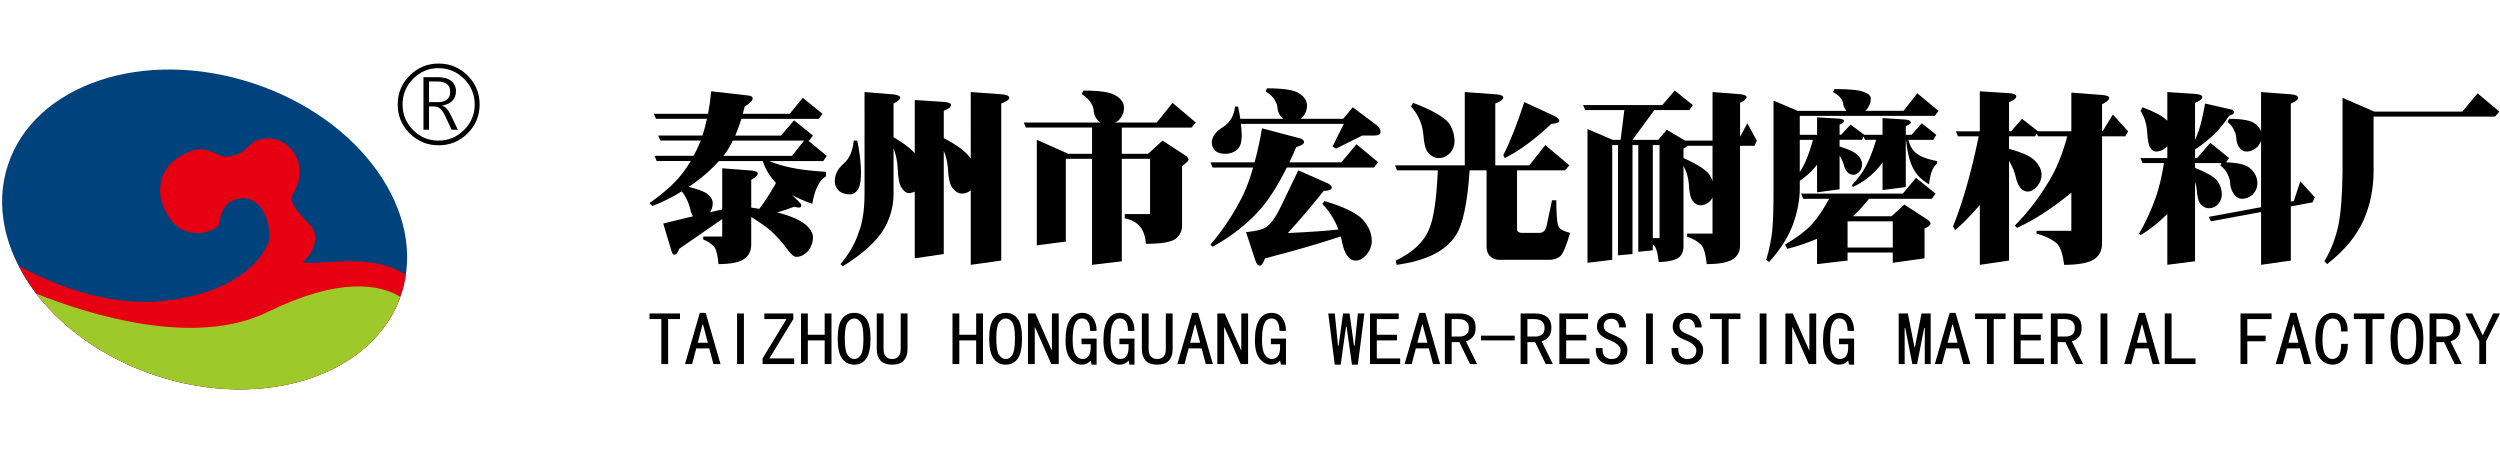 <?xml version="1.0" encoding="utf-8"?>
<!-- Generator: Adobe Illustrator 15.0.0, SVG Export Plug-In . SVG Version: 6.00 Build 0)  -->
<!DOCTYPE svg PUBLIC "-//W3C//DTD SVG 1.1//EN" "http://www.w3.org/Graphics/SVG/1.1/DTD/svg11.dtd">
<svg version="1.1" id="图层_1" xmlns="http://www.w3.org/2000/svg" xmlns:xlink="http://www.w3.org/1999/xlink" x="0px" y="0px"
	 width="429.597px" height="80px" viewBox="0 0 429.597 80" enable-background="new 0 0 429.597 80" xml:space="preserve">
<g>
	
		<ellipse transform="matrix(-0.951 -0.311 0.311 -0.951 56.342 87.886)" fill="#00437C" cx="35.173" cy="39.454" rx="35.549" ry="26.447"/>
	<path fill="#E60012" d="M68.963,50.495c0.348-1.069,0.604-2.152,0.767-3.243c-6.001-4.072-15.107-1.461-17.759-2.231
		c2.045-1.489,3.029-4.751,1.302-6.374c-3.255-3.211-3.348-4.132-2.976-5.249c3.254-5.298-0.75-10.112-4.834-9.574
		c-3.136,0.413-2.157,1.936-5.299,2.882c-2.684,0.808-3.091-1.063-5.925-1.063c-0.838,0-7.648,1.713-6.626,8.408
		c2.324,8.738,9.669,5.671,9.948,4.597c0.279-1.073,0.558-4.597,4.37-4.597c3.811,0.372,4.647,5.392,4.276,7.251
		c-0.372,1.861-4.307,9.081-18.562,10.445c-9.772,0.933-19.367-3.306-24.437-6.063c4.166,8.124,12.691,15.286,23.75,18.902
		C45.617,70.687,64.422,64.376,68.963,50.495z"/>
	<path fill="#9DC92A" d="M46.022,53.6c-12.606,6.187-30.805,0.441-39.771-3.128c4.67,6.089,11.879,11.232,20.703,14.118
		c16.315,5.333,32.738,1.185,39.644-9.222c0.026-0.039,0.05-0.078,0.074-0.115c0.175-0.267,0.339-0.54,0.501-0.814
		c0.155-0.271,0.307-0.54,0.451-0.815c0.04-0.076,0.081-0.151,0.119-0.226c0.188-0.373,0.369-0.748,0.534-1.13
		c0.003-0.007,0.008-0.017,0.012-0.023c0.176-0.408,0.339-0.82,0.488-1.238c0-0.002,0-0.004,0.001-0.004
		C65.363,48.931,58.506,47.475,46.022,53.6z"/>
	<g>
		<path d="M75.38,24.966c-1.952,0-3.614-0.683-4.983-2.049c-1.372-1.368-2.056-3.02-2.056-4.957c0-1.96,0.689-3.623,2.067-4.991
			c1.377-1.367,3.032-2.049,4.962-2.049c1.938,0,3.597,0.686,4.978,2.055c1.381,1.371,2.072,3.021,2.072,4.952
			c0,1.952-0.686,3.613-2.056,4.984C78.996,24.281,77.333,24.966,75.38,24.966z M75.326,11.712c-1.685,0-3.13,0.612-4.339,1.832
			c-1.208,1.223-1.811,2.694-1.811,4.415c0,1.699,0.601,3.159,1.8,4.376c1.201,1.219,2.65,1.829,4.35,1.829
			c1.72,0,3.191-0.609,4.415-1.829c1.221-1.219,1.833-2.677,1.833-4.376c0-1.722-0.614-3.192-1.838-4.415
			C78.51,12.324,77.04,11.712,75.326,11.712z M77.604,22.298l-1.074-2.3c-0.319-0.672-0.624-1.124-0.917-1.355
			c-0.293-0.23-0.62-0.347-0.981-0.347h-0.91v4.002h-0.955v-9.034h2.473c0.998,0,1.765,0.218,2.304,0.651
			c0.54,0.433,0.809,1.009,0.809,1.724c0,1.381-0.79,2.216-2.365,2.505v0.034c0.528,0.108,1.027,0.654,1.497,1.637l1.193,2.483
			L77.604,22.298L77.604,22.298z M73.721,14.001v3.546h1.637c0.608,0,1.094-0.155,1.459-0.467c0.365-0.311,0.547-0.74,0.547-1.291
			c0-1.192-0.745-1.79-2.234-1.79L73.721,14.001L73.721,14.001z"/>
	</g>
</g>
<g>
	<g>
		<path d="M137.949,16.809l3.388,2.748l-0.64,0.863H127.4c-0.319,1.045-0.67,2.004-1.056,2.877h7.862l2.237-2.62l3.261,2.62
			l-0.639,0.863h-0.192l3.196,2.621l-0.607,0.896h-9.27c1.15,0.489,2.43,0.874,3.836,1.15c1.364,0.299,3.334,0.532,5.914,0.703
			v0.768c-1.151,0.66-1.94,2.237-2.365,4.73c-1.364-0.49-2.515-0.991-3.452-1.503l1.183,1.15c0.256,0.256,0.382,0.458,0.382,0.607
			c0,0.256-0.117,0.384-0.352,0.384c-0.191,0-0.49-0.043-0.896-0.128c-1.066,0.404-2.036,0.724-2.908,0.959
			c0.682,0.171,1.267,0.341,1.758,0.511c1.491,0.49,2.621,1.098,3.389,1.822c0.682,0.66,1.021,1.311,1.021,1.95
			c0,0.829-0.255,1.588-0.766,2.269c-0.641,0.727-1.345,1.089-2.11,1.089c-0.405,0-0.928-0.448-1.567-1.345
			c-0.874-1.191-1.833-2.257-2.876-3.196c-0.703-0.617-1.802-1.385-3.293-2.301v4.731c0,1-0.352,1.789-1.055,2.363
			c-0.83,0.661-2.354,0.991-4.571,0.991c-0.128-1.489-0.372-2.481-0.734-2.973c-0.512-0.554-1.141-0.97-1.887-1.247V40.65h3.261
			v-3.006l-7.384,5.112c-0.256,0.684-0.544,1.023-0.863,1.023c-0.17,0-0.331-0.223-0.479-0.672l-1.407-4.697l5.114-1.247
			c-0.234-0.34-0.404-0.81-0.511-1.406c-0.299-1.107-0.767-2.066-1.406-2.877c-1.621,1.003-3.303,1.844-5.051,2.525l-0.512-0.512
			c2.365-1.642,4.196-3.271,5.497-4.891c0.574-0.724,1.107-1.503,1.599-2.333h-5.85l-0.384-0.896h6.712
			c0.427-0.767,0.811-1.565,1.152-2.396c0.042-0.084,0.063-0.16,0.063-0.223h-6.904l-0.383-0.864h7.606
			c0.298-0.916,0.554-1.875,0.768-2.877h-8.757l-0.385-0.863h9.334c0.234-1.235,0.415-2.524,0.542-3.867l6.425,0.735
			c0.469,0.063,0.702,0.234,0.702,0.511c0,0.341-0.457,0.8-1.374,1.374c-0.106,0.448-0.213,0.863-0.318,1.247h8.055L137.949,16.809z
			 M129.094,35.666c0.49,0.085,0.948,0.16,1.374,0.224c0.853-1.087,1.812-2.567,2.877-4.443c-1.065-1.129-1.822-2.386-2.27-3.771
			h-7.543c-1.172,1.321-2.546,2.557-4.123,3.708c-0.341,0.256-0.693,0.501-1.055,0.735c1.471,0.362,2.482,0.725,3.037,1.087
			c0.724,0.532,1.086,1.098,1.086,1.693c0,0.575-0.149,1.098-0.448,1.566l2.078-0.479v-7.064l5.082,0.384
			c0.683,0.086,1.021,0.245,1.021,0.479c0,0.341-0.372,0.715-1.119,1.119v4.763L129.094,35.666L129.094,35.666z M125.93,24.16
			c-0.447,0.915-0.927,1.715-1.438,2.396c-0.063,0.085-0.128,0.159-0.192,0.224h11.795l2.078-2.62H125.93z"/>
		<path d="M146.706,24.16h0.607c0.427,2.088,0.639,3.92,0.639,5.497c0,1.257-0.139,2.162-0.416,2.717
			c-0.383,0.682-0.874,1.022-1.471,1.022c-0.811,0-1.449-0.202-1.917-0.606c-0.47-0.49-0.704-1.034-0.704-1.63
			c0-1.172,0.521-2.195,1.565-3.068C145.97,27.237,146.536,25.928,146.706,24.16z M148.561,15.816l5.049,0.415
			c0.724,0.085,1.087,0.277,1.087,0.576c0,0.256-0.384,0.586-1.15,0.989v5.786c1.662,0.958,2.876,1.875,3.645,2.749v-9.142
			l4.985,0.319c0.831,0.064,1.246,0.245,1.246,0.543c0,0.341-0.415,0.672-1.246,0.991v4.698c2.301,1.193,3.824,2.333,4.57,3.42
			c0.021,0.043,0.042,0.085,0.064,0.127V15.816l5.273,0.384c0.896,0.063,1.342,0.267,1.342,0.607c0,0.319-0.458,0.649-1.374,0.989
			v26.978l-5.241,0.733V32.692c-0.448,0.384-0.948,0.575-1.503,0.575c-0.575,0-1.108-0.31-1.599-0.927
			c-0.469-0.512-0.746-1.694-0.831-3.549c-0.106-1.065-0.342-2.023-0.704-2.877v17.739l-4.985,0.734V32.917
			c-0.319,0.171-0.661,0.255-1.022,0.255c-0.447,0-0.862-0.309-1.247-0.927c-0.383-0.511-0.606-1.683-0.671-3.516
			c-0.084-1.192-0.317-2.27-0.703-3.228v7.767c0,2.089-0.512,4.049-1.534,5.881c-1.236,2.194-3.634,4.398-7.191,6.616l-0.383-0.383
			c1.49-1.79,2.524-3.592,3.1-5.402c0.681-1.663,1.023-3.899,1.023-6.712L148.561,15.816L148.561,15.816z"/>
		<path d="M186.15,15.562c2.854,0,4.719,0.287,5.593,0.863c0.938,0.554,1.407,1.268,1.407,2.142c0,0.725-0.268,1.386-0.799,1.981
			c-0.215,0.213-0.448,0.384-0.704,0.511h7.128l2.717-3.388l3.996,3.388l-0.735,0.863h-11.985v4.507h4.507l2.493-2.269l3.739,2.429
			c0.49,0.319,0.735,0.596,0.735,0.83c0,0.192-0.373,0.566-1.119,1.119v10.229c0,0.895-0.341,1.629-1.021,2.204
			c-0.703,0.619-2.44,0.927-5.21,0.927c-0.106-2.471-1.311-3.932-3.611-4.378v-0.735h4.346v-9.493h-4.857v17.61l-5.113,0.606V27.292
			h-4.508v14.223l-4.985,0.641V24.03l5.401,2.396h4.092V21.92h-11.38l-0.352-0.863h13.201c-0.171-0.106-0.319-0.224-0.448-0.352
			c-0.403-0.427-0.649-0.948-0.734-1.566c0-0.49-0.16-0.97-0.479-1.438c-0.233-0.469-0.755-0.979-1.564-1.534L186.15,15.562z"/>
		<path d="M233.103,24.797l3.738,3.101l-0.767,0.895h-14.958c-1.407,2.856-2.887,5.211-4.443,7.064
			c-2.279,2.578-5.051,4.764-8.31,6.553l-0.353-0.384c2.26-2.663,4.123-5.498,5.595-8.503c0.66-1.385,1.235-2.961,1.727-4.73h-6.969
			l-0.353-0.895h7.576c0.49-1.789,0.917-3.738,1.278-5.849l6.521,1.726c0.469,0.148,0.704,0.362,0.704,0.64
			c0,0.298-0.448,0.586-1.343,0.862c-0.384,0.938-0.778,1.811-1.184,2.621h8.919L233.103,24.797z M217.728,15.177
			c2.813,0,4.646,0.287,5.498,0.862c0.917,0.555,1.375,1.269,1.375,2.143c0,0.682-0.246,1.32-0.736,1.917
			c-0.127,0.129-0.254,0.235-0.383,0.319h7.318l1.663-1.981l4.187,3.132c0.385,0.341,0.575,0.704,0.575,1.088
			c0,0.426-0.362,0.638-1.088,0.638h-2.045l-4.507,2.237l-0.606-0.352l1.949-3.898h-17.706c0.105,0.724,0.158,1.396,0.158,2.013
			c0,1.045-0.213,1.802-0.639,2.27c-0.575,0.576-1.321,0.863-2.236,0.863c-0.703,0-1.258-0.17-1.663-0.513
			c-0.404-0.425-0.606-0.884-0.606-1.373c0-1.044,0.648-1.949,1.949-2.718c1.192-0.787,1.875-1.96,2.046-3.516h0.511
			c0.17,0.746,0.298,1.449,0.384,2.11h7.383c-0.105-0.086-0.19-0.16-0.256-0.224c-0.403-0.427-0.648-0.948-0.733-1.566
			c0-0.49-0.161-0.97-0.48-1.438c-0.213-0.447-0.735-0.948-1.565-1.502L217.728,15.177z M223.099,29.273l5.082,2.237
			c0.446,0.214,0.671,0.469,0.671,0.768c-0.063,0.341-0.521,0.512-1.375,0.512c-1.875,2.365-3.931,4.784-6.168,7.256
			c3.686-0.171,6.585-0.372,8.693-0.607c-0.661-1.705-1.587-3.174-2.78-4.41l0.385-0.48c3.301,0.981,5.485,2.036,6.553,3.165
			c1.044,1.172,1.566,2.398,1.566,3.677c0,0.83-0.288,1.608-0.863,2.334c-0.638,0.701-1.269,1.055-1.887,1.055
			c-1.193,0-2.001-1.174-2.43-3.518c-0.063-0.234-0.117-0.444-0.16-0.638c-3.623,1.214-7.959,2.47-13.009,3.771
			c-0.298,0.83-0.597,1.246-0.895,1.246c-0.32,0-0.565-0.267-0.735-0.8l-1.63-4.952c1.513-0.149,2.579-0.385,3.197-0.704
			c0.874-0.469,1.747-1.589,2.621-3.357L223.099,29.273z"/>
		<path d="M251.705,15.816l5.593,0.415c0.684,0.063,1.025,0.256,1.025,0.576c0,0.277-0.461,0.607-1.375,0.989V28.41h5.848
			l2.748-3.484l4.125,3.484l-0.734,0.863h-8.248v10.132c0,0.363,0.246,0.565,0.734,0.609h3.133c0.619,0,1.023-0.406,1.217-1.216
			l0.926-4.379h0.736c0,2.664,0.158,4.219,0.479,4.667c0.277,0.384,0.906,0.691,1.889,0.928c-0.619,2.171-1.174,3.503-1.664,3.995
			c-0.531,0.425-1.141,0.64-1.822,0.64h-8.756c-0.533,0-1.033-0.203-1.504-0.608c-0.402-0.404-0.605-0.99-0.605-1.757v-13.01h-2.911
			c-0.383,5.689-1.182,9.419-2.396,11.188c-1.727,2.685-5.114,4.369-10.163,5.049l-0.129-0.733c2.939-1.407,4.858-3.229,5.753-5.466
			c0.767-1.812,1.257-5.157,1.471-10.037h-7l-0.354-0.863h11.985L251.705,15.816L251.705,15.816z M242.821,17.67
			c3.132,1.193,5.167,2.333,6.104,3.42c0.683,0.98,1.021,2.045,1.021,3.196c0,0.725-0.245,1.386-0.734,1.981
			c-0.576,0.597-1.246,0.896-2.014,0.896c-0.618,0-1.192-0.288-1.727-0.863c-0.489-0.489-0.787-1.599-0.895-3.324
			c-0.214-1.811-0.916-3.366-2.11-4.667L242.821,17.67z M261.933,17.542l5.049,2.333c0.641,0.299,0.961,0.607,0.961,0.928
			c0,0.255-0.459,0.415-1.375,0.479c-2.75,2.621-5.414,4.582-7.992,5.882l-0.254-0.512
			C259.493,24.373,260.697,21.336,261.933,17.542z"/>
		<path d="M287.792,15.562l3.102,2.493l-0.609,0.863h-6.01l-3.738,5.113h4.41l1.471-1.726l3.133,1.853h4.732v-8.342l4.855,0.384
			c0.66,0.085,0.99,0.245,0.99,0.479c0,0.299-0.373,0.628-1.117,0.99v5.849l1.246-2.332l1.629,2.972l-0.385,0.895h-2.492v17.101
			c0,0.979-0.352,1.738-1.057,2.27c-0.852,0.639-2.408,0.959-4.664,0.959c-0.172-1.686-0.492-2.792-0.961-3.324
			c-0.658-0.617-1.471-1.087-2.428-1.405v-0.513h4.379v-6.233c-0.088,0.214-0.215,0.415-0.387,0.607
			c-0.49,0.512-1.076,0.768-1.758,0.768c-0.447,0-0.861-0.256-1.246-0.768c-0.383-0.426-0.605-1.396-0.672-2.908
			c-0.105-1.151-0.416-2.185-0.926-3.101V42.28c0.02,0.767-0.201,1.385-0.672,1.854c-0.596,0.555-1.791,0.854-3.58,0.896
			c-0.17-1.408-0.385-2.283-0.639-2.622c-0.127-0.151-0.258-0.287-0.385-0.417v1.021l-2.494,0.256V24.925h-0.99v18.73l-2.492,0.225
			V24.925h-0.992v19.72l-4.25,0.513V22.176l4.314,1.854h1.375l0.641-5.113h-6.713l-0.385-0.863h13.615L287.792,15.562z
			 M284.019,24.925v15.98h1.152v-15.98H284.019z M289.292,27.164c2.26,1.002,3.74,1.938,4.443,2.813
			c0.256,0.404,0.438,0.799,0.545,1.183v-6.105h-4.283c-0.172,0.171-0.404,0.331-0.705,0.48V27.164z"/>
		<path d="M315.247,15.305c2.559,0,4.219,0.159,4.986,0.479c0.832,0.298,1.246,0.682,1.246,1.149c0,0.683-0.244,1.322-0.734,1.919
			c-0.084,0.085-0.16,0.149-0.225,0.191h6.586l2.363-3.005l3.646,3.005l-0.643,0.863h-23.203v3.259h2.973v-3.004l3.834,0.224
			c0.535,0.064,0.801,0.203,0.801,0.417c0,0.213-0.256,0.415-0.768,0.607v1.757h0.256l1.629-1.757l2.365,1.757h3.133v-2.876
			l4.027,0.256c0.555,0.085,0.83,0.256,0.83,0.511c0,0.191-0.287,0.396-0.861,0.607v1.502h0.99l1.76-1.981l2.494,1.981l-0.516,0.863
			h-4.283c0.191,0.831,0.564,1.534,1.121,2.109c0.768,0.703,2.033,1.215,3.805,1.534v0.479c-0.703,0.447-1.162,1.62-1.375,3.517
			c-1.234-0.703-2.143-1.608-2.717-2.717c-0.576-1.043-0.988-2.685-1.248-4.922h-0.031v8.118l-3.994,0.512v-4.763
			c-0.256,0.384-0.512,0.715-0.77,0.991c-1.191,1.363-2.641,2.45-4.344,3.26l-0.129-0.352c1.107-1.172,1.959-2.365,2.557-3.58
			c0.514-1.002,1.045-2.396,1.598-4.188h-1.918l-0.256-0.575l-0.256,0.575h-3.867v1.15c1.361,0.405,2.313,0.82,2.846,1.246
			c0.684,0.575,1.021,1.194,1.021,1.854c0,0.427-0.148,0.831-0.445,1.214c-0.365,0.363-0.703,0.544-1.023,0.544
			c-0.83,0-1.395-0.596-1.693-1.79c-0.172-0.532-0.406-1.033-0.703-1.502v5.785l-3.869,0.512v-4.763
			c-0.127,0.171-0.244,0.319-0.352,0.447c-0.787,0.938-1.662,1.715-2.619,2.333v1.342c0,1.854-0.363,3.836-1.09,5.945
			c-0.787,2.238-2.184,4.463-4.188,6.682l-0.479-0.385c0.512-1.771,0.852-3.432,1.023-4.986c0.148-1.257,0.223-3.676,0.223-7.256
			V17.287l4.154,1.759h8.373c-0.275-0.32-0.457-0.672-0.541-1.057c0-0.361-0.139-0.724-0.416-1.087
			c-0.191-0.318-0.641-0.682-1.344-1.086L315.247,15.305z M329.247,30.551l3.355,2.717l-0.639,0.895h-10.805
			c-0.957,1.194-1.875,2.194-2.748,3.005h6.617l2.205-2.014l3.898,2.524c0.404,0.278,0.609,0.522,0.609,0.736
			c0,0.256-0.346,0.543-1.025,0.863v5.114l-5.465,0.766v-1.758h-7.768v1.375l-5.242,0.607v-4.349
			c-1.576,0.683-3.279,1.258-5.113,1.726l-0.385-0.732c2.047-1.192,3.623-2.396,4.73-3.612c0.895-1.002,1.844-2.419,2.844-4.251
			h-4.441l-0.383-0.895h17.482L329.247,30.551z M309.271,29.562c0.318-0.49,0.596-0.979,0.83-1.471
			c0.469-0.959,0.949-2.313,1.439-4.06h-2.27V29.562L309.271,29.562z M317.484,42.537h7.77V38.03h-7.77V42.537z"/>
		<path d="M347.466,20.418l2.748,2.143h5.723v-6.649l5.402,0.415c0.746,0.086,1.119,0.245,1.119,0.48
			c0,0.319-0.416,0.692-1.248,1.119v4.635h0.098l1.758-2.878l2.621,2.878l-0.479,0.862h-3.996v18.474
			c0,1.088-0.406,1.938-1.215,2.559c-0.957,0.702-2.729,1.055-5.305,1.055c-0.217-1.896-0.662-3.154-1.344-3.771
			c-0.895-0.703-2.025-1.233-3.389-1.597v-0.479h5.977v-6.553c-3.365,2.749-6.479,4.763-9.332,6.041l-0.385-0.384
			c2.279-2.301,4.283-4.922,6.008-7.863c1.219-2.045,2.217-4.538,3.006-7.479h-5.02l-0.223-0.479l-0.287,0.479h-4.475v2.142
			c2.064,0.575,3.482,1.193,4.25,1.854c0.895,0.831,1.342,1.706,1.342,2.621c0,0.704-0.244,1.354-0.732,1.95
			c-0.555,0.619-1.1,0.927-1.633,0.927c-1.021,0-1.725-0.884-2.107-2.653c-0.256-0.979-0.629-1.854-1.117-2.621v17.132l-5.02,0.733
			V35.22c-1.684,1.961-3.102,3.398-4.252,4.315l-0.352-0.64c1.684-4.155,3.152-9.312,4.41-15.471h-3.549l-0.383-0.862h4.123v-6.873
			l5.018,0.319c0.83,0.063,1.246,0.246,1.246,0.544c0,0.341-0.416,0.671-1.246,0.99v5.019h0.354L347.466,20.418z"/>
		<path d="M368.179,18.438c2.195,0.831,3.613,1.608,4.252,2.333v-4.954l4.793,0.319c0.813,0.064,1.217,0.245,1.217,0.544
			c0,0.34-0.416,0.671-1.248,0.99v6.361c0.277-0.618,0.521-1.247,0.736-1.887c0.318-1.001,0.65-2.45,0.99-4.347l4.508,1.022
			c0.318,0.085,0.479,0.245,0.479,0.479c0,0.213-0.285,0.415-0.861,0.607c-0.875,1.32-1.715,2.365-2.525,3.133
			c-1.021,0.98-2.131,1.864-3.324,2.652v1.471h0.354l2.27-2.621l3.229,2.621l-0.514,0.734c2.088,0.064,3.475,0.416,4.154,1.056
			c0.813,0.683,1.217,1.545,1.217,2.589c0,0.66-0.246,1.269-0.734,1.822c-0.576,0.532-1.205,0.799-1.887,0.799
			c-0.557,0-1.023-0.267-1.406-0.799c-0.342-0.469-0.555-1.034-0.641-1.694c0-0.554-0.127-1.087-0.385-1.599
			c-0.189-0.511-0.629-1.064-1.311-1.662l0.191-0.383h-4.539v0.83c1.896,0.746,3.152,1.46,3.771,2.143
			c0.553,0.725,0.828,1.523,0.828,2.396c0,0.619-0.201,1.173-0.605,1.663c-0.447,0.49-0.988,0.734-1.629,0.734
			c-0.488,0-0.949-0.224-1.375-0.671c-0.385-0.383-0.617-1.247-0.703-2.59c-0.063-0.469-0.158-0.894-0.287-1.277v13.648
			l-4.764,0.605v-8.724c-1.639,1.598-3.176,2.802-4.602,3.613l-0.256-0.257c1.088-1.811,2.047-3.889,2.877-6.232
			c0.574-1.62,1.043-3.58,1.406-5.882h-3.678l-0.35-0.863h4.602v-2.046c-0.555,0.619-1.213,0.927-1.98,0.927
			c-0.363,0-0.684-0.233-0.959-0.704c-0.277-0.383-0.447-1.256-0.514-2.62c-0.105-1.428-0.488-2.654-1.148-3.676L368.179,18.438z
			 M383.042,20.418c2.301,0,3.805,0.288,4.506,0.863c0.512,0.384,0.842,0.821,0.99,1.312v-6.776l5.082,0.384
			c0.854,0.063,1.279,0.267,1.279,0.607c0,0.319-0.416,0.649-1.248,0.989v16.846l0.514-0.097l1.119-3.388l2.492,2.749l-0.385,0.863
			l-3.738,0.703v9.303l-5.113,0.732v-9.076l-8.631,1.598l-0.352-0.768l8.98-1.661V24.16c-0.127,0.404-0.342,0.767-0.639,1.086
			c-0.555,0.533-1.174,0.8-1.855,0.8c-0.49,0-0.906-0.234-1.246-0.704c-0.299-0.426-0.469-0.937-0.512-1.534
			c0-0.469-0.127-0.937-0.383-1.405c-0.15-0.448-0.523-0.938-1.119-1.471L383.042,20.418z"/>
		<path d="M425.745,16.04l3.736,3.134l-0.732,0.863h-20.873v9.492c-0.021,2.919-0.576,5.647-1.66,8.182
			c-1.236,2.793-3.348,5.349-6.328,7.672l-0.48-0.481c1.064-1.726,1.863-3.748,2.396-6.071c0.449-2.151,0.691-5.252,0.736-9.301
			V16.809l5.434,2.365h15.15L425.745,16.04z"/>
	</g>
	<g>
		<path d="M116.848,54.831h-2.034v7.729h-1.17v-7.729h-2.034v-0.967h5.237L116.848,54.831L116.848,54.831z"/>
		<path d="M123.813,62.56h-1.221l-0.712-2.695h-2.236l-0.712,2.695h-1.222l2.542-8.798h1.018L123.813,62.56z M121.628,58.897
			l-0.813-3.102h-0.103l-0.813,3.102H121.628z"/>
		<path d="M127.831,62.56h-1.17v-8.695h1.17V62.56z"/>
		<path d="M136.474,62.56h-5.44v-0.968l4.119-6.761h-3.813v-0.967h4.982v0.967l-4.118,6.761h4.271L136.474,62.56L136.474,62.56z"/>
		<path d="M142.881,62.56h-1.169v-4.067h-2.897v4.067h-1.17v-8.695h1.17v3.66h2.897v-3.66h1.169V62.56z"/>
		<path d="M149.592,58.187c0,1.592-0.246,2.735-0.737,3.433c-0.491,0.694-1.179,1.043-2.06,1.043s-1.576-0.349-2.084-1.043
			s-0.763-1.839-0.763-3.433s0.255-2.729,0.763-3.406c0.509-0.678,1.203-1.019,2.084-1.019s1.567,0.341,2.06,1.019
			C149.345,55.457,149.592,56.593,149.592,58.187z M148.372,58.187c0-1.424-0.152-2.354-0.458-2.799
			c-0.305-0.438-0.678-0.658-1.118-0.658c-0.439,0-0.821,0.221-1.144,0.658c-0.323,0.443-0.483,1.375-0.483,2.799
			c0,1.426,0.16,2.363,0.483,2.821c0.321,0.457,0.703,0.687,1.144,0.687c0.441,0,0.813-0.228,1.118-0.687
			C148.219,60.55,148.372,59.608,148.372,58.187z"/>
		<path d="M155.949,60.015c0,0.815-0.212,1.459-0.636,1.935c-0.424,0.475-1.095,0.713-2.01,0.713c-0.914,0-1.584-0.238-2.009-0.713
			c-0.423-0.476-0.635-1.12-0.635-1.935v-6.15h1.169v6.15c0,0.577,0.135,1.002,0.406,1.272c0.271,0.271,0.627,0.407,1.067,0.407
			s0.797-0.137,1.068-0.407s0.406-0.695,0.406-1.272v-6.15h1.17L155.949,60.015L155.949,60.015z"/>
		<path d="M168.914,62.56h-1.17v-4.067h-2.898v4.067h-1.169v-8.695h1.169v3.66h2.898v-3.66h1.17V62.56z"/>
		<path d="M175.625,58.187c0,1.592-0.246,2.735-0.738,3.433c-0.491,0.694-1.178,1.043-2.059,1.043c-0.882,0-1.576-0.349-2.085-1.043
			c-0.508-0.694-0.762-1.839-0.762-3.433s0.254-2.729,0.762-3.406c0.509-0.678,1.203-1.019,2.085-1.019
			c0.881,0,1.566,0.341,2.059,1.019C175.38,55.457,175.625,56.593,175.625,58.187z M174.406,58.187c0-1.424-0.153-2.354-0.458-2.799
			c-0.305-0.438-0.678-0.658-1.118-0.658s-0.823,0.221-1.145,0.658c-0.322,0.443-0.482,1.375-0.482,2.799
			c0,1.426,0.16,2.363,0.482,2.821c0.321,0.457,0.704,0.687,1.145,0.687s0.813-0.228,1.118-0.687
			C174.253,60.55,174.406,59.608,174.406,58.187z"/>
		<path d="M181.93,62.56h-1.271l-2.796-6.307h-0.051v6.307h-1.17v-8.695h1.271l2.798,6.306h0.05v-6.306h1.17V62.56L181.93,62.56z"/>
		<path d="M188.438,62.661h-0.864l-0.153-0.713c-0.136,0.203-0.348,0.371-0.635,0.508c-0.289,0.137-0.603,0.205-0.94,0.205
			c-0.712,0-1.348-0.332-1.906-0.991c-0.561-0.662-0.839-1.722-0.839-3.179c0-1.594,0.255-2.78,0.763-3.561
			c0.508-0.779,1.203-1.17,2.084-1.17c0.779,0,1.389,0.287,1.831,0.864c0.439,0.577,0.661,1.323,0.661,2.237h-1.119
			c0-0.711-0.119-1.246-0.356-1.604c-0.236-0.354-0.576-0.531-1.017-0.531c-0.543,0-0.949,0.279-1.22,0.838
			c-0.273,0.56-0.408,1.5-0.408,2.821c0,1.255,0.169,2.118,0.509,2.593c0.338,0.478,0.729,0.713,1.169,0.713
			c0.441,0,0.788-0.159,1.043-0.482c0.253-0.321,0.381-0.822,0.381-1.499v-0.56h-1.576v-0.965h2.593L188.438,62.661L188.438,62.661z
			"/>
		<path d="M194.946,62.661h-0.863l-0.153-0.713c-0.136,0.203-0.348,0.371-0.635,0.508c-0.288,0.137-0.603,0.205-0.94,0.205
			c-0.711,0-1.348-0.332-1.907-0.991c-0.558-0.662-0.839-1.722-0.839-3.179c0-1.594,0.254-2.78,0.763-3.561
			c0.508-0.779,1.203-1.17,2.084-1.17c0.779,0,1.39,0.287,1.831,0.864c0.44,0.577,0.661,1.323,0.661,2.237h-1.119
			c0-0.711-0.12-1.246-0.356-1.604c-0.236-0.354-0.575-0.531-1.017-0.531c-0.543,0-0.949,0.279-1.22,0.838
			c-0.271,0.56-0.407,1.5-0.407,2.821c0,1.255,0.169,2.118,0.509,2.593c0.338,0.478,0.729,0.713,1.17,0.713
			c0.439,0,0.787-0.159,1.042-0.482c0.253-0.321,0.381-0.822,0.381-1.499v-0.56h-1.575v-0.965h2.593L194.946,62.661L194.946,62.661z
			"/>
		<path d="M201.506,60.015c0,0.815-0.212,1.459-0.636,1.935c-0.424,0.475-1.093,0.713-2.009,0.713s-1.584-0.238-2.009-0.713
			c-0.425-0.476-0.637-1.12-0.637-1.935v-6.15h1.17v6.15c0,0.577,0.136,1.002,0.406,1.272c0.271,0.271,0.627,0.407,1.068,0.407
			c0.439,0,0.796-0.137,1.067-0.407s0.406-0.695,0.406-1.272v-6.15h1.169L201.506,60.015L201.506,60.015z"/>
		<path d="M208.42,62.56h-1.22l-0.711-2.695h-2.237l-0.712,2.695h-1.221l2.542-8.798h1.018L208.42,62.56z M206.234,58.897
			l-0.813-3.102h-0.102l-0.813,3.102H206.234z"/>
		<path d="M214.47,62.56H213.2l-2.796-6.307h-0.051v6.307h-1.169v-8.695h1.271l2.797,6.306h0.05v-6.306h1.171L214.47,62.56
			L214.47,62.56z"/>
		<path d="M220.979,62.661h-0.864l-0.152-0.713c-0.136,0.203-0.349,0.371-0.636,0.508c-0.288,0.137-0.602,0.205-0.94,0.205
			c-0.713,0-1.348-0.332-1.906-0.991c-0.561-0.662-0.839-1.722-0.839-3.179c0-1.594,0.253-2.78,0.762-3.561
			c0.509-0.779,1.202-1.17,2.084-1.17c0.779,0,1.389,0.287,1.83,0.864c0.438,0.577,0.661,1.323,0.661,2.237h-1.119
			c0-0.711-0.12-1.246-0.356-1.604c-0.236-0.354-0.577-0.531-1.017-0.531c-0.542,0-0.95,0.279-1.221,0.838
			c-0.272,0.56-0.407,1.5-0.407,2.821c0,1.255,0.169,2.118,0.508,2.593c0.338,0.478,0.729,0.713,1.17,0.713
			c0.439,0,0.787-0.159,1.042-0.482c0.254-0.321,0.381-0.822,0.381-1.499v-0.56h-1.576v-0.965h2.593v4.475H220.979z"/>
		<path d="M234.454,53.864l-1.12,8.797h-1.018l-0.915-6.51h-0.103l-0.916,6.51h-1.017l-1.119-8.797h1.119l0.559,5.541h0.103
			l0.763-5.541h1.119l0.762,5.541h0.104l0.559-5.541H234.454z"/>
		<path d="M240.605,62.56h-5.186v-8.695h4.933v0.968h-3.764v2.692h3.458v0.968h-3.458v3.101h4.017V62.56L240.605,62.56z"/>
		<path d="M247.469,62.56h-1.22l-0.712-2.695h-2.237l-0.712,2.695h-1.221l2.542-8.798h1.018L247.469,62.56z M245.284,58.897
			l-0.813-3.102h-0.102l-0.813,3.102H245.284z"/>
		<path d="M253.824,62.56h-1.22l-1.83-3.766h-1.323v3.766h-1.168v-8.695h2.541c0.813,0,1.475,0.195,1.983,0.587
			c0.508,0.39,0.763,1.024,0.763,1.903c0,0.681-0.171,1.205-0.509,1.578c-0.338,0.371-0.729,0.609-1.169,0.713L253.824,62.56z
			 M252.401,56.354c0-0.475-0.146-0.847-0.434-1.117c-0.286-0.271-0.754-0.407-1.396-0.407h-1.119v3h1.424
			c0.407,0,0.764-0.109,1.068-0.331C252.249,57.278,252.401,56.897,252.401,56.354z"/>
		<path d="M260.282,58.491h-5.797v-0.815h5.797V58.491z"/>
		<path d="M266.841,62.56h-1.221l-1.83-3.766h-1.322v3.766H261.3v-8.695h2.543c0.813,0,1.475,0.195,1.982,0.587
			c0.508,0.39,0.762,1.024,0.762,1.903c0,0.681-0.17,1.205-0.508,1.578c-0.34,0.371-0.729,0.609-1.17,0.713L266.841,62.56z
			 M265.419,56.354c0-0.475-0.146-0.847-0.434-1.117c-0.287-0.271-0.754-0.407-1.398-0.407h-1.119v3h1.426
			c0.406,0,0.762-0.109,1.066-0.331C265.265,57.278,265.419,56.897,265.419,56.354z"/>
		<path d="M273.146,62.56h-5.186v-8.695h4.934v0.968h-3.764v2.692h3.457v0.968h-3.457v3.101h4.016V62.56z"/>
		<path d="M279.656,60.117c0,0.78-0.246,1.399-0.738,1.856c-0.49,0.457-1.16,0.688-2.008,0.688s-1.508-0.238-1.982-0.713
			c-0.477-0.475-0.713-1.067-0.713-1.779v-0.354h1.17v0.303c0,0.51,0.152,0.898,0.457,1.17c0.307,0.271,0.66,0.406,1.068,0.406
			c0.541,0,0.939-0.145,1.193-0.432s0.383-0.636,0.383-1.043c0-0.337-0.152-0.652-0.459-0.939c-0.305-0.287-0.744-0.551-1.322-0.788
			c-0.813-0.304-1.396-0.644-1.754-1.019c-0.355-0.373-0.533-0.812-0.533-1.32c0-0.711,0.246-1.289,0.738-1.729
			c0.49-0.438,1.074-0.659,1.754-0.659c0.881,0,1.516,0.264,1.906,0.786c0.389,0.526,0.584,1.095,0.584,1.704h-1.168
			c0.033-0.374-0.07-0.712-0.307-1.018c-0.236-0.305-0.576-0.457-1.018-0.457c-0.406,0-0.729,0.111-0.965,0.33
			c-0.238,0.221-0.357,0.519-0.357,0.891c0,0.307,0.096,0.566,0.281,0.787s0.668,0.482,1.449,0.786
			c0.744,0.308,1.32,0.671,1.729,1.094C279.452,59.093,279.656,59.576,279.656,60.117z"/>
		<path d="M284.027,62.56h-1.168v-8.695h1.168V62.56z"/>
		<path d="M292.671,60.117c0,0.78-0.246,1.399-0.738,1.856c-0.49,0.457-1.158,0.688-2.008,0.688c-0.848,0-1.508-0.238-1.98-0.713
			c-0.479-0.475-0.715-1.067-0.715-1.779v-0.354h1.17v0.303c0,0.51,0.152,0.898,0.459,1.17c0.305,0.271,0.66,0.406,1.066,0.406
			c0.541,0,0.941-0.145,1.193-0.432c0.254-0.287,0.383-0.636,0.383-1.043c0-0.337-0.152-0.652-0.459-0.939
			c-0.305-0.287-0.744-0.551-1.32-0.788c-0.814-0.304-1.398-0.644-1.756-1.019c-0.354-0.373-0.533-0.812-0.533-1.32
			c0-0.711,0.246-1.289,0.738-1.729c0.49-0.438,1.074-0.659,1.754-0.659c0.881,0,1.518,0.264,1.906,0.786
			c0.389,0.526,0.584,1.095,0.584,1.704h-1.168c0.033-0.374-0.07-0.712-0.307-1.018c-0.236-0.305-0.576-0.457-1.018-0.457
			c-0.406,0-0.729,0.111-0.965,0.33c-0.238,0.221-0.357,0.519-0.357,0.891c0,0.307,0.094,0.566,0.281,0.787
			c0.186,0.221,0.668,0.482,1.449,0.786c0.744,0.308,1.322,0.671,1.729,1.094C292.468,59.093,292.671,59.576,292.671,60.117z"/>
		<path d="M299.077,54.831h-2.035v7.729h-1.168v-7.729h-2.033v-0.967h5.236V54.831L299.077,54.831z"/>
		<path d="M303.552,62.56h-1.17v-8.695h1.17V62.56z"/>
		<path d="M312.093,62.56h-1.27l-2.797-6.307h-0.053v6.307h-1.17v-8.695h1.271l2.799,6.306h0.049v-6.306h1.17V62.56z"/>
		<path d="M318.601,62.661h-0.863l-0.152-0.713c-0.135,0.203-0.348,0.371-0.635,0.508c-0.289,0.137-0.604,0.205-0.941,0.205
			c-0.711,0-1.348-0.332-1.906-0.991c-0.559-0.662-0.84-1.722-0.84-3.179c0-1.594,0.256-2.78,0.764-3.561
			c0.51-0.779,1.203-1.17,2.086-1.17c0.777,0,1.389,0.287,1.83,0.864c0.439,0.577,0.658,1.323,0.658,2.237h-1.117
			c0-0.711-0.119-1.246-0.355-1.604c-0.238-0.354-0.576-0.531-1.016-0.531c-0.543,0-0.951,0.279-1.223,0.838
			c-0.271,0.56-0.406,1.5-0.406,2.821c0,1.255,0.168,2.118,0.508,2.593c0.34,0.478,0.729,0.713,1.17,0.713
			c0.439,0,0.789-0.159,1.043-0.482c0.254-0.321,0.381-0.822,0.381-1.499v-0.56h-1.576v-0.965h2.594v4.475H318.601z"/>
		<path d="M331.771,62.56h-1.018v-6.205h-0.102l-1.223,6.205h-0.813l-1.221-6.205h-0.102v6.205h-1.02v-8.695h1.576l1.119,5.748
			h0.102l1.121-5.748h1.574v8.695H331.771z"/>
		<path d="M338.585,62.56h-1.221l-0.711-2.695h-2.238l-0.713,2.695h-1.221l2.541-8.798h1.02L338.585,62.56z M336.398,58.897
			l-0.813-3.102h-0.102l-0.814,3.102H336.398z"/>
		<path d="M344.634,54.831h-2.033v7.729h-1.168v-7.729H339.4v-0.967h5.236L344.634,54.831L344.634,54.831z"/>
		<path d="M351.243,62.56h-5.186v-8.695h4.932v0.968h-3.762v2.692h3.457v0.968h-3.457v3.101h4.016V62.56z"/>
		<path d="M357.956,62.56h-1.221l-1.83-3.766h-1.322v3.766h-1.17v-8.695h2.543c0.813,0,1.475,0.195,1.982,0.587
			c0.508,0.39,0.764,1.024,0.764,1.903c0,0.681-0.17,1.205-0.508,1.578c-0.342,0.371-0.73,0.609-1.172,0.713L357.956,62.56z
			 M356.532,56.354c0-0.475-0.146-0.847-0.434-1.117c-0.287-0.271-0.754-0.407-1.396-0.407h-1.119v3h1.424
			c0.406,0,0.764-0.109,1.068-0.331C356.38,57.278,356.532,56.897,356.532,56.354z"/>
		<path d="M362.126,62.56h-1.17v-8.695h1.17V62.56z"/>
		<path d="M371.126,62.56h-1.221l-0.713-2.695h-2.236l-0.713,2.695h-1.221l2.541-8.798h1.02L371.126,62.56z M368.939,58.897
			l-0.814-3.102h-0.1l-0.814,3.102H368.939z"/>
		<path d="M377.277,62.56h-5.285v-8.695h1.168v7.729h4.117V62.56z"/>
		<path d="M390.345,54.831h-4.17v2.845h3.152v0.968h-3.152v3.916h-1.168v-8.695h5.338V54.831L390.345,54.831z"/>
		<path d="M397.157,62.56h-1.223l-0.711-2.695h-2.236l-0.711,2.695h-1.223l2.543-8.798h1.02L397.157,62.56z M394.972,58.897
			l-0.814-3.102h-0.102l-0.814,3.102H394.972z"/>
		<path d="M403.464,59.101c-0.035,1.288-0.307,2.204-0.814,2.745c-0.51,0.542-1.119,0.815-1.83,0.815
			c-0.813,0-1.51-0.332-2.084-0.991c-0.576-0.662-0.865-1.722-0.865-3.179c0-1.594,0.281-2.78,0.84-3.561
			c0.559-0.779,1.279-1.17,2.162-1.17c0.744,0,1.363,0.28,1.854,0.84c0.492,0.56,0.721,1.348,0.689,2.363h-1.121
			c0-0.746-0.117-1.305-0.355-1.679c-0.234-0.372-0.592-0.558-1.064-0.558c-0.545,0-0.977,0.279-1.297,0.838
			c-0.324,0.56-0.484,1.5-0.484,2.821c0,1.224,0.16,2.078,0.484,2.568c0.32,0.489,0.736,0.737,1.244,0.737
			c0.373,0,0.713-0.179,1.02-0.534c0.305-0.354,0.455-1.044,0.455-2.062h1.168V59.101z"/>
		<path d="M409.718,54.831h-2.033v7.729h-1.17v-7.729h-2.033v-0.967h5.236V54.831L409.718,54.831z"/>
		<path d="M416.429,58.187c0,1.592-0.248,2.735-0.736,3.433c-0.492,0.694-1.18,1.043-2.063,1.043c-0.881,0-1.574-0.349-2.084-1.043
			c-0.508-0.694-0.764-1.839-0.764-3.433s0.256-2.729,0.764-3.406c0.51-0.678,1.203-1.019,2.084-1.019
			c0.883,0,1.568,0.341,2.063,1.019C416.181,55.457,416.429,56.593,416.429,58.187z M415.208,58.187
			c0-1.424-0.152-2.354-0.457-2.799c-0.307-0.438-0.68-0.658-1.119-0.658s-0.82,0.221-1.145,0.658
			c-0.322,0.443-0.482,1.375-0.482,2.799c0,1.426,0.16,2.363,0.482,2.821c0.322,0.457,0.703,0.687,1.145,0.687
			s0.813-0.228,1.119-0.687C415.054,60.55,415.208,59.608,415.208,58.187z"/>
		<path d="M423.038,62.56h-1.221l-1.83-3.766h-1.324v3.766h-1.168v-8.695h2.541c0.814,0,1.475,0.195,1.984,0.587
			c0.51,0.39,0.764,1.024,0.764,1.903c0,0.681-0.172,1.205-0.51,1.578c-0.34,0.371-0.729,0.609-1.17,0.713L423.038,62.56z
			 M421.615,56.354c0-0.475-0.146-0.847-0.432-1.117c-0.289-0.271-0.756-0.407-1.398-0.407h-1.119v3h1.426
			c0.406,0,0.762-0.109,1.066-0.331C421.462,57.278,421.615,56.897,421.615,56.354z"/>
		<path d="M429.597,53.864l-2.393,4.777v3.916h-1.168v-3.916l-2.391-4.777h1.17l1.779,3.711h0.053l1.779-3.711H429.597z"/>
	</g>
</g>
</svg>
